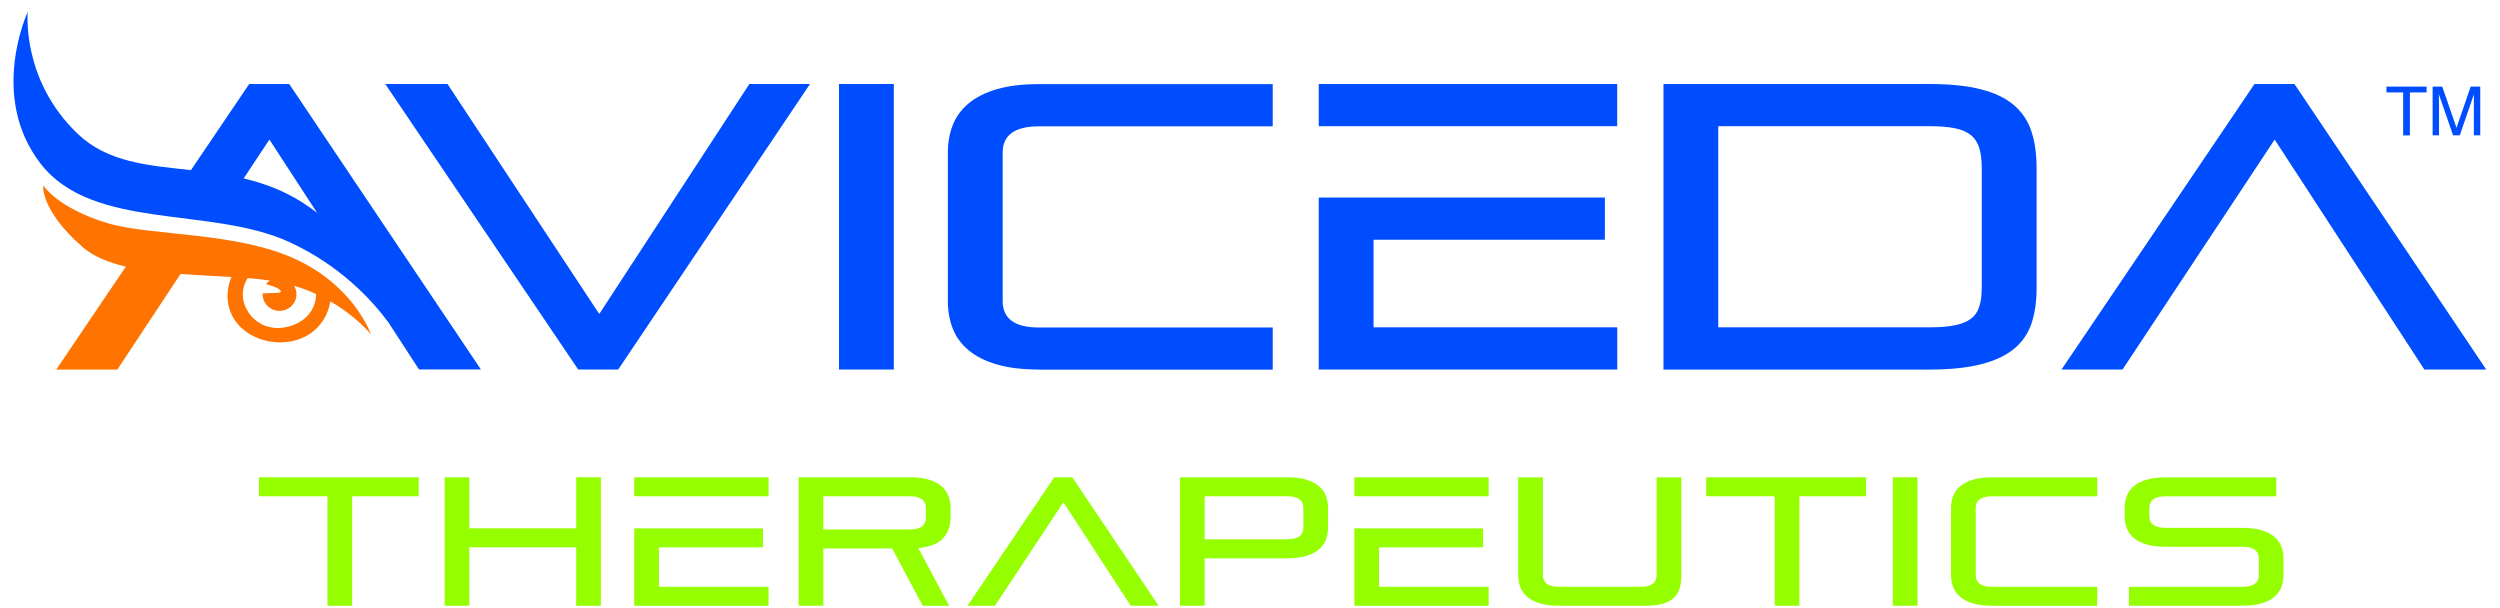 <svg width="181" height="44" viewBox="0 0 181 44" fill="none" xmlns="http://www.w3.org/2000/svg">
<g clip-path="url(#clip0_97_42)">
<path d="M41.863 26.754L27.893 6.083H32.4L43.385 22.732L54.253 6.083H58.642L44.758 26.754H41.863Z" fill="#004DFF"/>
<path d="M60.743 26.754V6.083H64.713V26.754H60.743Z" fill="#004DFF"/>
<path d="M75.22 26.754C74.026 26.754 73.011 26.631 72.175 26.388C71.339 26.142 70.656 25.801 70.131 25.362C69.602 24.922 69.22 24.399 68.98 23.791C68.741 23.182 68.623 22.507 68.623 21.766V11.079C68.623 10.334 68.741 9.659 68.98 9.054C69.22 8.446 69.602 7.922 70.131 7.483C70.66 7.043 71.339 6.699 72.175 6.456C73.011 6.21 74.026 6.091 75.22 6.091H92.145V9.146H75.22C73.469 9.146 72.593 9.782 72.593 11.054V21.801C72.593 23.073 73.469 23.71 75.22 23.71H92.145V26.765H75.22V26.754Z" fill="#004DFF"/>
<path fill-rule="evenodd" clip-rule="evenodd" d="M95.476 9.138V6.083H117.086V9.138H99.443H95.476ZM95.476 26.754V14.302H99.446H116.193V17.357H99.446V23.699H117.09V26.754H95.476Z" fill="#004DFF"/>
<path fill-rule="evenodd" clip-rule="evenodd" d="M120.436 26.754V6.083H139.692C141.184 6.083 142.429 6.21 143.421 6.467C144.419 6.72 145.212 7.103 145.809 7.613C146.406 8.122 146.827 8.759 147.078 9.521C147.329 10.284 147.45 11.177 147.45 12.193V20.855C147.45 21.832 147.325 22.69 147.078 23.425C146.827 24.159 146.406 24.771 145.809 25.26C145.212 25.748 144.415 26.121 143.421 26.374C142.429 26.627 141.184 26.757 139.692 26.757H120.436V26.754ZM143.479 12.19C143.479 11.602 143.419 11.114 143.301 10.72C143.182 10.33 142.979 10.017 142.69 9.782C142.399 9.546 142.014 9.381 141.524 9.282C141.038 9.184 140.423 9.135 139.688 9.135H124.402V23.699H139.688C140.423 23.699 141.035 23.65 141.524 23.551C142.011 23.453 142.399 23.298 142.69 23.08C142.979 22.866 143.182 22.57 143.301 22.198C143.419 21.825 143.479 21.365 143.479 20.816V12.19Z" fill="#004DFF"/>
<path d="M175.524 26.754L164.685 10.105L153.671 26.754H149.253L163.224 6.083H166.118L180.003 26.754H175.524Z" fill="#004DFF"/>
<path d="M23.708 43.856V35.929H18.751V34.554H30.316V35.929H25.495V43.856H23.708Z" fill="#95FF00"/>
<path d="M22.961 15.413L19.505 10.105L17.643 12.917C19.283 13.304 20.92 13.933 22.485 15.058C22.65 15.178 22.807 15.297 22.961 15.413ZM30.34 26.754L29.043 24.761L28.132 23.358C26.977 21.787 24.687 19.252 20.981 17.54C15.27 14.9 6.725 16.735 2.94 11.849C-0.844 6.966 2.008 0.86 2.008 0.86C2.008 0.86 1.529 5.809 5.653 9.715C7.808 11.757 10.71 11.975 13.826 12.316L18.043 6.08H20.938L34.818 26.75H30.34V26.754Z" fill="#004DFF"/>
<path d="M22.889 21.287C22.4 21.062 21.867 20.858 21.292 20.686C21.378 20.83 21.435 20.996 21.456 21.175C21.528 21.836 21.038 22.43 20.366 22.5C19.694 22.57 19.09 22.089 19.019 21.428C19.012 21.365 19.012 21.305 19.012 21.245C19.259 21.231 19.612 21.213 19.88 21.213C20.341 21.213 20.466 21.14 20.191 20.932C19.98 20.771 19.484 20.634 19.259 20.577C19.337 20.475 19.434 20.384 19.541 20.31C19.037 20.236 18.497 20.18 17.933 20.134C16.893 21.723 18.29 23.945 20.381 23.734C21.782 23.59 22.868 22.658 22.889 21.287ZM13.069 19.839L8.494 26.757H4.074L9.109 19.305C7.844 19.006 6.747 18.559 5.961 17.87C2.901 15.192 3.127 13.427 3.127 13.427C3.127 13.427 4.188 15.079 7.783 16.155C10.946 17.101 17.096 16.77 21.396 18.76C25.695 20.75 26.856 24.209 26.856 24.209C26.856 24.209 25.859 22.94 23.922 21.825C23.115 26.16 16.728 25.432 16.478 21.632C16.446 21.14 16.539 20.57 16.753 20.053C15.563 19.98 14.305 19.927 13.069 19.839Z" fill="#FF7300"/>
<path d="M41.716 43.856V39.627H33.979V43.856H32.192V34.554H33.979V38.252H41.716V34.554H43.503V43.856H41.716Z" fill="#95FF00"/>
<path fill-rule="evenodd" clip-rule="evenodd" d="M66.807 43.856L64.591 39.708H59.609V43.856H57.822V34.554H65.856C66.392 34.554 66.85 34.61 67.225 34.719C67.6 34.828 67.907 34.983 68.143 35.183C68.379 35.38 68.554 35.616 68.662 35.89C68.769 36.164 68.822 36.466 68.822 36.8V37.461C68.822 38.062 68.644 38.562 68.286 38.962C67.929 39.363 67.329 39.602 66.485 39.683L68.715 43.859H66.807V43.856ZM67.035 36.786C67.035 36.213 66.642 35.929 65.853 35.929H59.606V38.333H65.853C66.642 38.333 67.035 38.048 67.035 37.475V36.786Z" fill="#95FF00"/>
<path d="M81.867 43.856L76.989 36.364L72.032 43.856H70.045L76.331 34.554H77.636L83.883 43.856H81.867Z" fill="#95FF00"/>
<path fill-rule="evenodd" clip-rule="evenodd" d="M87.217 40.421V43.856H85.43V34.554H93.181C93.718 34.554 94.175 34.61 94.55 34.719C94.925 34.828 95.233 34.983 95.472 35.183C95.708 35.38 95.883 35.616 95.99 35.89C96.098 36.164 96.151 36.466 96.151 36.8V38.175C96.151 38.509 96.098 38.815 95.99 39.085C95.883 39.36 95.712 39.595 95.472 39.792C95.237 39.989 94.929 40.143 94.55 40.256C94.175 40.365 93.718 40.421 93.181 40.421H87.217ZM94.364 36.786C94.364 36.213 93.971 35.929 93.181 35.929H87.217V39.047H93.181C93.968 39.047 94.364 38.762 94.364 38.189V36.786Z" fill="#95FF00"/>
<path d="M112.887 43.856C112.351 43.856 111.894 43.8 111.519 43.691C111.143 43.582 110.836 43.428 110.597 43.231C110.361 43.034 110.186 42.798 110.078 42.524C109.971 42.25 109.917 41.948 109.917 41.614V34.558H111.704V41.628C111.704 42.201 112.098 42.486 112.887 42.486H118.759C119.549 42.486 119.942 42.201 119.942 41.628V34.558H121.729V41.614C121.729 41.948 121.697 42.254 121.629 42.524C121.561 42.798 121.432 43.034 121.239 43.231C121.046 43.428 120.782 43.582 120.446 43.691C120.11 43.8 119.674 43.856 119.138 43.856H112.887Z" fill="#95FF00"/>
<path d="M128.487 43.856V35.929H123.531V34.554H135.099V35.929H130.274V43.856H128.487Z" fill="#95FF00"/>
<path d="M137.039 43.856V34.554H138.826V43.856H137.039Z" fill="#95FF00"/>
<path d="M144.225 43.856C143.689 43.856 143.232 43.8 142.857 43.691C142.481 43.582 142.174 43.428 141.935 43.231C141.698 43.034 141.524 42.798 141.417 42.524C141.309 42.25 141.255 41.948 141.255 41.614V36.805C141.255 36.471 141.309 36.165 141.417 35.894C141.524 35.62 141.695 35.385 141.935 35.188C142.174 34.991 142.478 34.836 142.857 34.724C143.232 34.615 143.689 34.558 144.225 34.558H151.841V35.933H144.225C143.439 35.933 143.042 36.218 143.042 36.791V41.628C143.042 42.201 143.435 42.486 144.225 42.486H151.841V43.86H144.225V43.856Z" fill="#95FF00"/>
<path d="M154.137 43.856V42.482H162.356C163.142 42.482 163.539 42.197 163.539 41.624V40.447C163.539 39.874 163.146 39.589 162.356 39.589H156.795C156.259 39.589 155.802 39.533 155.426 39.424C155.051 39.315 154.743 39.16 154.504 38.963C154.269 38.766 154.093 38.531 153.986 38.257C153.879 37.982 153.825 37.68 153.825 37.346V36.805C153.825 36.471 153.879 36.165 153.986 35.894C154.093 35.62 154.265 35.385 154.504 35.188C154.74 34.991 155.047 34.836 155.426 34.724C155.802 34.615 156.259 34.558 156.795 34.558H164.8V35.933H156.795C156.005 35.933 155.613 36.218 155.613 36.791V37.36C155.613 37.933 156.005 38.218 156.795 38.218H162.356C162.892 38.218 163.349 38.274 163.724 38.383C164.1 38.492 164.407 38.647 164.646 38.844C164.883 39.041 165.057 39.276 165.164 39.55C165.272 39.824 165.326 40.127 165.326 40.461V41.61C165.326 41.944 165.272 42.25 165.164 42.521C165.057 42.795 164.886 43.03 164.646 43.227C164.411 43.424 164.103 43.579 163.724 43.688C163.349 43.797 162.892 43.853 162.356 43.853H154.137V43.856Z" fill="#95FF00"/>
<path fill-rule="evenodd" clip-rule="evenodd" d="M45.918 35.929V34.554H55.642V35.929H47.705H45.918ZM45.918 43.856V38.256H47.705H55.238V39.63H47.705V42.485H55.642V43.859H45.918V43.856Z" fill="#95FF00"/>
<path fill-rule="evenodd" clip-rule="evenodd" d="M98.056 35.929V34.554H107.78V35.929H99.843H98.056ZM98.056 43.856V38.256H99.843H107.376V39.63H99.843V42.485H107.78V43.859H98.056V43.856Z" fill="#95FF00"/>
<path d="M175.685 6.27V6.692H174.476V9.803H173.988V6.692H172.779V6.27H175.685Z" fill="#004DFF"/>
<path d="M176.122 6.27H176.819L177.851 9.255L178.877 6.27H179.57V9.8H179.106V7.715C179.106 7.641 179.106 7.525 179.109 7.357C179.113 7.191 179.113 7.012 179.113 6.822L178.087 9.8H177.604L176.572 6.822V6.931C176.572 7.019 176.576 7.149 176.578 7.325C176.582 7.501 176.586 7.631 176.586 7.715V9.8H176.122V6.27Z" fill="#004DFF"/>
</g>
<defs>
<clipPath id="clip0_97_42">
<rect width="180" height="43" fill="white" transform="translate(0.977 0.86)"/>
</clipPath>
</defs>
</svg>
